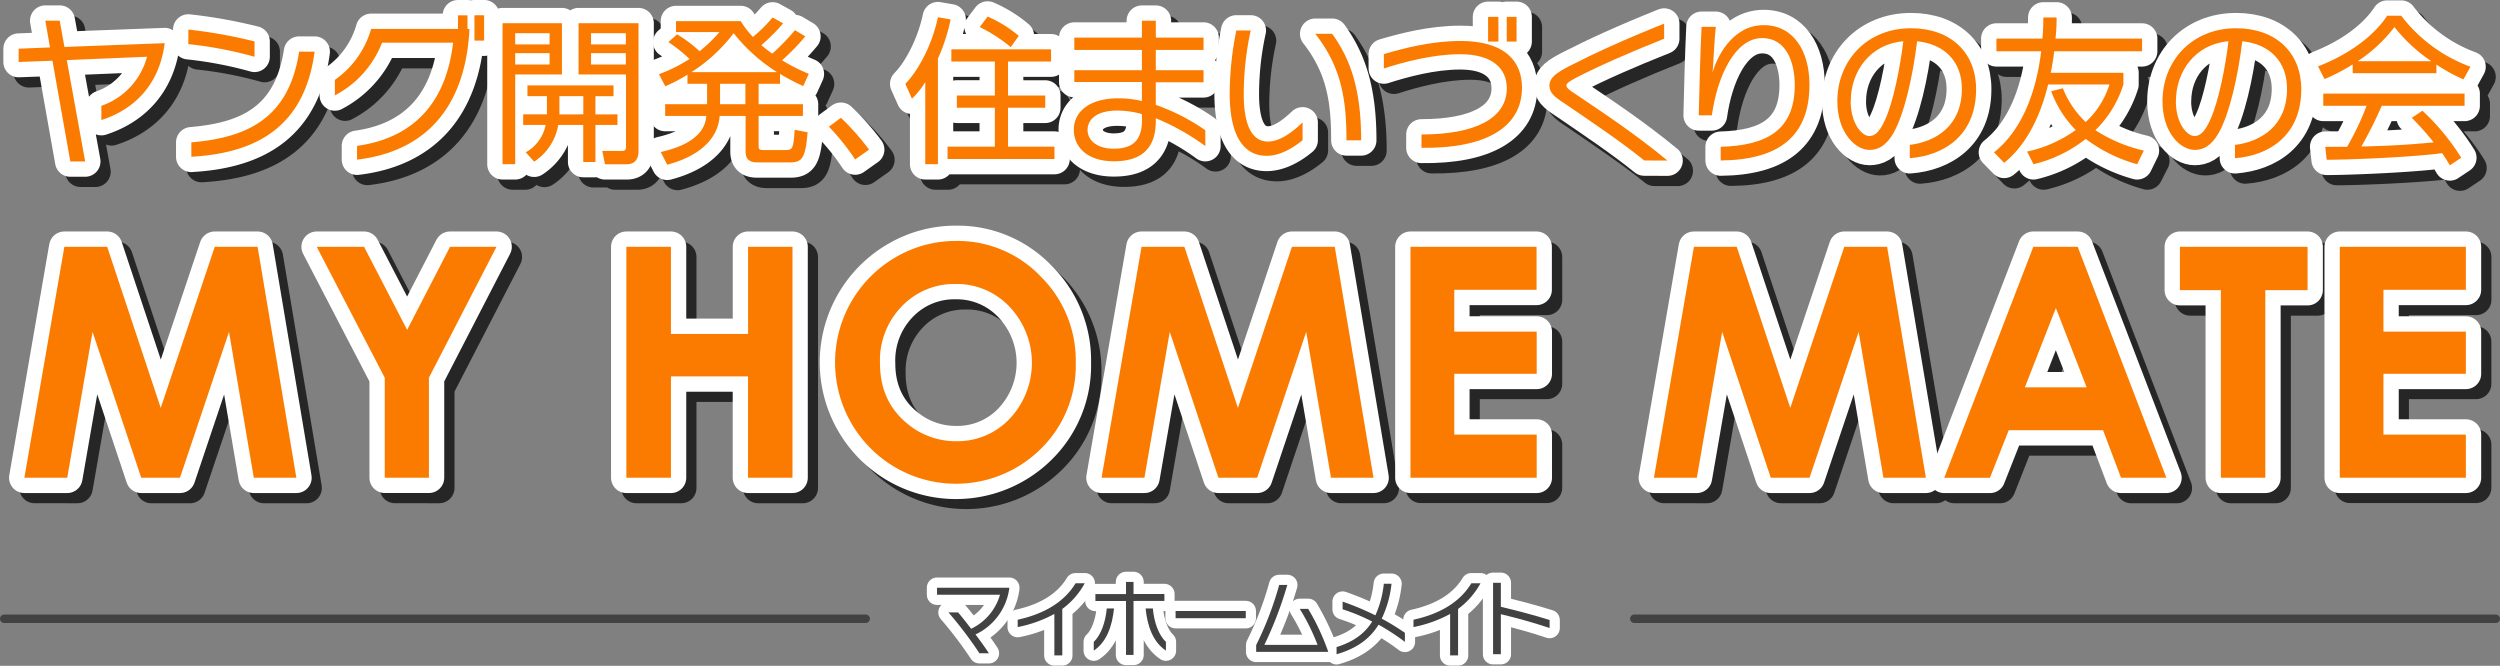<svg xmlns="http://www.w3.org/2000/svg" viewBox="0 0 592 157.66"><rect x="0" y="0" width="592" height="157.66" fill="#808080" stroke="none"/><defs><style>.cls-1{isolation:isolate;}.cls-2{fill:none;stroke:#424242;stroke-width:2px;}.cls-2,.cls-3,.cls-6,.cls-7{stroke-linecap:round;stroke-linejoin:round;}.cls-3,.cls-7{fill:#fff;stroke:#fff;}.cls-3{stroke-width:4.83px;}.cls-4{fill:#424242;}.cls-5{opacity:0.7;mix-blend-mode:multiply;}.cls-6{stroke:#000;}.cls-6,.cls-7{stroke-width:7.25px;}.cls-8{fill:#fb7b00;}</style></defs><title>ttl_m</title><g class="cls-1"><g id="レイヤー_2" data-name="レイヤー 2"><g id="レイヤー_2-2" data-name="レイヤー 2"><line class="cls-2" x1="205" y1="146.52" x2="1" y2="146.52"/><line class="cls-2" x1="591" y1="146.52" x2="387" y2="146.52"/><path class="cls-3" d="M239,139.29a14.12,14.12,0,0,1-8,10.95c1.16,1.53,2.28,3.09,3.17,4.45h-2.24a94.68,94.68,0,0,0-7.33-9.67h2.28c.93,1.1,2,2.46,3.09,3.87a12.85,12.85,0,0,0,6.83-8.06H221.89v-1.66H239Z"/><path class="cls-3" d="M251.55,144.2v11h-1.88v-9.82a30.25,30.25,0,0,1-8.68,3.11v-1.74c7.16-1.57,11.37-4.78,13.71-8.64h2.17A18.57,18.57,0,0,1,251.55,144.2Z"/><path class="cls-3" d="M259,154.07V152c1.7-1.59,2.79-4.68,3.08-7.91h1.72C263.37,148.21,262.09,152,259,154.07Zm9.42-11.76v12.78h-1.78V142.31h-7.25v-1.64h7.25V137.8h1.78v2.86h7.31v1.64Zm2.86,1.78H273c.27,3.23,1.39,6.32,3.09,7.91v2.07C273,152,271.69,148.21,271.28,144.09Z"/><path class="cls-3" d="M278.38,146.39v-1.7H295v1.7Z"/><path class="cls-3" d="M297.46,154.37v-1.62a79.16,79.16,0,0,0,5.45-14.23h1.92a91.08,91.08,0,0,1-5.43,14.19H312a49.91,49.91,0,0,0-4.22-8.53h2a55.72,55.72,0,0,1,4.76,10.19Z"/><path class="cls-3" d="M326.44,147.93c-2.19,3.56-5.47,5.71-9.94,7v-1.7c3.71-1.16,6.54-3,8.43-6.05a45.76,45.76,0,0,0-7-2.9v-1.82a67.92,67.92,0,0,1,7.76,3.25,24.36,24.36,0,0,0,2-7.48h1.82a25.14,25.14,0,0,1-2.32,8.26,58.43,58.43,0,0,1,5.49,3.36V152A51.52,51.52,0,0,0,326.44,147.93Z"/><path class="cls-3" d="M345.27,144.2v11h-1.88v-9.82a30.26,30.26,0,0,1-8.68,3.11v-1.74c7.16-1.57,11.37-4.78,13.71-8.64h2.17A18.57,18.57,0,0,1,345.27,144.2Z"/><path class="cls-3" d="M355.4,145.44v9.48h-1.84V138h1.84v5.69c4.14,1,8,2,11.55,3.13v1.9C363.22,147.47,359.52,146.43,355.4,145.44Z"/><path class="cls-4" d="M239,139.29a14.12,14.12,0,0,1-8,10.95c1.16,1.53,2.28,3.09,3.17,4.45h-2.24a94.68,94.68,0,0,0-7.33-9.67h2.28c.93,1.1,2,2.46,3.09,3.87a12.85,12.85,0,0,0,6.83-8.06H221.89v-1.66H239Z"/><path class="cls-4" d="M251.55,144.2v11h-1.88v-9.82a30.25,30.25,0,0,1-8.68,3.11v-1.74c7.16-1.57,11.37-4.78,13.71-8.64h2.17A18.57,18.57,0,0,1,251.55,144.2Z"/><path class="cls-4" d="M259,154.07V152c1.7-1.59,2.79-4.68,3.08-7.91h1.72C263.37,148.21,262.09,152,259,154.07Zm9.42-11.76v12.78h-1.78V142.31h-7.25v-1.64h7.25V137.8h1.78v2.86h7.31v1.64Zm2.86,1.78H273c.27,3.23,1.39,6.32,3.09,7.91v2.07C273,152,271.69,148.21,271.28,144.09Z"/><path class="cls-4" d="M278.38,146.39v-1.7H295v1.7Z"/><path class="cls-4" d="M297.46,154.37v-1.62a79.16,79.16,0,0,0,5.45-14.23h1.92a91.08,91.08,0,0,1-5.43,14.19H312a49.91,49.91,0,0,0-4.22-8.53h2a55.72,55.72,0,0,1,4.76,10.19Z"/><path class="cls-4" d="M326.44,147.93c-2.19,3.56-5.47,5.71-9.94,7v-1.7c3.71-1.16,6.54-3,8.43-6.05a45.76,45.76,0,0,0-7-2.9v-1.82a67.92,67.92,0,0,1,7.76,3.25,24.36,24.36,0,0,0,2-7.48h1.82a25.14,25.14,0,0,1-2.32,8.26,58.43,58.43,0,0,1,5.49,3.36V152A51.52,51.52,0,0,0,326.44,147.93Z"/><path class="cls-4" d="M345.27,144.2v11h-1.88v-9.82a30.26,30.26,0,0,1-8.68,3.11v-1.74c7.16-1.57,11.37-4.78,13.71-8.64h2.17A18.57,18.57,0,0,1,345.27,144.2Z"/><path class="cls-4" d="M355.4,145.44v9.48h-1.84V138h1.84v5.69c4.14,1,8,2,11.55,3.13v1.9C363.22,147.47,359.52,146.43,355.4,145.44Z"/><g class="cls-5"><path class="cls-6" d="M26.41,30.85V27.48A16.92,16.92,0,0,0,37.24,15.86l-19,.79,4.35,24H19.07L14.83,16.8l-8,.3V13.95l7.42-.3L13.15,7.32h3.41l1.12,6.22,23.76-.9C40.09,23,33.64,28.53,26.41,30.85Z"/><path class="cls-6" d="M47,12.86V9.38a117.38,117.38,0,0,1,15.66,2.85v3.63A94.55,94.55,0,0,0,47,12.86Zm.71,26.68V36.13C60.85,35,70.81,30.59,73.25,14.66h3.67C74.6,32.09,63.62,38.64,47.73,39.54Z"/><path class="cls-6" d="M87,40.22V37c13.45-1.87,21.1-10.27,22.74-24.43H92.88A23.86,23.86,0,0,1,81.72,25V21.33A22.07,22.07,0,0,0,90.3,9.27h20.57V6h2.25V9.27h.45v.45C112.48,28.26,102.81,38.34,87,40.22ZM114.77,12V6h2.29v6Z"/><path class="cls-6" d="M135.49,7.92V20.06H124.39V41.3h-3V7.92Zm-2.92,2.36h-8.13v2.66h8.13Zm0,4.72h-8.13v2.7h8.13Zm16.07,14.5V32h-5.21v8.77h-2.89V32h-5.92a13,13,0,0,1-5.7,8.69l-2-2.21A9.53,9.53,0,0,0,131.66,32h-5.32V29.5H132a6.34,6.34,0,0,0,0-.82V25.19h-4.68V22.64H147.7v2.55h-4.27V29.5Zm-8.09,0V25.19h-5.66v3.52a5,5,0,0,1,0,.79ZM153.62,7.92v30.2c0,.64,0,3.19-2.77,3.19h-5.17L145,38.16l4.46,0c.52,0,1.16,0,1.16-.86V20.06H139.42V7.92Zm-3,2.36h-8.24v2.66h8.24Zm0,4.72h-8.24v2.7h8.24Z"/><path class="cls-6" d="M193.11,11a50.58,50.58,0,0,1-5.51,5.66,45.69,45.69,0,0,0,6.33,3.22l-1.31,2.89a49.09,49.09,0,0,1-5.51-2.89v2.36h-5.06V27.1h10.49v2.77H182.06V37c0,.79.15,1,1.09,1h5.25c1.61,0,1.91-.26,2.17-4.8l3.07.6c-.49,5.81-1.16,7.12-4.08,7.12h-7.68c-1,0-2.92,0-2.92-2.55V29.87h-6.14c-.37,5.85-5.4,9.7-12.37,11.54l-1.54-3c5.32-1.2,10.45-3.6,10.79-8.54H160V27.1h9.93V22.27h-4.65V20.09A36.32,36.32,0,0,1,160,22.83L158.49,20a36.84,36.84,0,0,0,7.23-3.6,34.59,34.59,0,0,0-5-4l2.06-1.84a30.47,30.47,0,0,1,5.32,4,34.54,34.54,0,0,0,4.72-4.53H162.5V7.43h15.33a21.45,21.45,0,0,0,2.89,3.75,36.1,36.1,0,0,0,4.65-4.61L187.87,8a50.62,50.62,0,0,1-5.17,5.17c1.31,1.09,2.06,1.65,2.59,2a52.41,52.41,0,0,0,5.36-5.55Zm-6.67,8.47a40.52,40.52,0,0,1-10.27-9.22,38.57,38.57,0,0,1-10,9.22ZM179,22.27h-6V27.1h6Z"/><path class="cls-6" d="M204.92,40.18a54.35,54.35,0,0,0-6.22-7.76l2.85-2.1a59.12,59.12,0,0,1,6.67,7.53Z"/><path class="cls-6" d="M224.51,41.3h-3V21.86a19.26,19.26,0,0,1-3.15,3.93l-1.57-3.52c3.37-3.45,6.44-9.67,7.72-15.77l3,.52a42.84,42.84,0,0,1-3,9.26ZM251.31,17H241.11V25h8.81v2.88h-8.81v9.22h11v2.92H226.8V37.14H238V27.93h-9V25h9V17H227.7V14.1h23.61Zm-9.55-3.41a37.69,37.69,0,0,0-7.38-4.76l1.87-2.47a29.17,29.17,0,0,1,7.38,4.57Z"/><path class="cls-6" d="M276.11,30.44v.75c0,7.31-4.46,9.44-9.93,9.44-6.07,0-9.48-3.18-9.48-7.49,0-4,3.37-7.42,10.57-7.42a24.64,24.64,0,0,1,5.55.64v-4.5h-16V19h16v-4.8h-16V11.33h16v-4h3.3v4h11.32v2.92H276.11V19h11.32v2.85H276.11v5.36a48.33,48.33,0,0,1,11.73,6V37A55.4,55.4,0,0,0,276.11,30.44Zm-3.3-1a22.25,22.25,0,0,0-5.85-.82c-4.87,0-7,2.14-7,4.57,0,2.62,2.4,4.46,6.18,4.46,4.46,0,6.71-1.91,6.71-6.86Z"/><path class="cls-6" d="M302.34,39.32c-4.91,0-8.73-3.93-8.73-14.8a77.17,77.17,0,0,1,1.57-14.88h3.41a70.39,70.39,0,0,0-1.65,15.1c0,7.08,1.84,11.2,5.73,11.2,3.11,0,6.22-2.66,8.2-4.53v4.2C309.5,36.73,306.12,39.32,302.34,39.32Zm18.92-3.67c0-9.4-1.09-17.2-7.38-25.22h4c4.42,6.11,6.86,13.38,6.86,25.22Z"/><path class="cls-6" d="M339,37.44V34.26c12.66,0,20.2-3.78,20.2-10.94,0-4.72-3.45-8.06-11.05-8.06-6.52,0-13.38,1.87-18.06,3.37V15.22c4.61-1.35,11.2-3.11,18.17-3.11,10.3,0,14.54,4.65,14.54,11.05C362.82,32.65,354.12,37.63,339,37.44ZM354.8,12.26V6.42h2.44v5.85Zm4.42,0V6.42h2.32v5.85Z"/><path class="cls-6" d="M391.78,40.44c-5.66-4.57-12.18-8.92-18.25-13.08-2.25-1.54-4.2-2.51-4.2-4.68,0-1.87,1.76-3.07,4.68-4.57,5.85-3,12.74-6.18,22.48-10.08v3.56c-8.32,3.3-15.78,6.59-20.95,9.29-1.35.71-2.21,1.27-2.21,1.8s.9,1.2,1.95,1.87c7.42,5,14.39,9.63,22,15.89Z"/><path class="cls-6" d="M409.88,40.4V37.18c11-.3,17.54-4,17.54-14.65,0-5-1.8-11.09-7.72-11.09-6.48,0-10.64,9.14-11.91,18.29h-3.11c.15-6,.34-14.2.67-20.95h3.37c-.3,2.47-.52,7.76-.75,10.83.82-3.15,4.46-11.24,12.1-11.24,7.08,0,10.83,6.22,10.83,14.09C430.9,34.63,423.74,40.29,409.88,40.4Z"/><path class="cls-6" d="M454.66,39.88V36.73C460.73,36,467,32.31,467,23.43c0-6.41-4.08-10.57-10.6-11.24-.94,8.06-2.92,17.09-5.58,21.73-1.87,3.26-3.86,4-5.66,4-3.33,0-7.64-4-7.64-11.54,0-9.56,7-17.27,17.42-17.27,9.48,0,15.44,5.81,15.44,14.43C470.36,34.63,462.56,39.28,454.66,39.88Zm-14-13.53c0,5.36,2.7,8.28,4.38,8.28,1.09,0,2.29-.52,3.79-3.9,1.95-4.31,3.56-12.59,4.27-18.55C445.33,12.86,440.68,19.23,440.68,26.35Z"/><path class="cls-6" d="M508.5,41.3a36.07,36.07,0,0,1-12.18-6,31.66,31.66,0,0,1-12.37,6l-1.5-3a31,31,0,0,0,11.5-5.1,25.75,25.75,0,0,1-5.81-9.18l2.77-.71a22.38,22.38,0,0,0,5.4,8,20.42,20.42,0,0,0,5.62-8.92h-14.5C485.15,31.82,481.14,37.71,477,41l-2.4-2.47c6.07-4.83,9.85-13.11,11.17-23.94h-10.6v-3h10.9c.19-2.14.19-3.52.22-5h3.15c0,1.27,0,2.51-.26,5h20.5v3H488.9c-.22,1.95-.52,3.52-.82,5.1h17.2v2.77a26,26,0,0,1-6.63,10.83,35.63,35.63,0,0,0,11.47,4.83Z"/><path class="cls-6" d="M531.66,39.88V36.73C537.73,36,544,32.31,544,23.43c0-6.41-4.08-10.57-10.6-11.24-.94,8.06-2.92,17.09-5.58,21.73-1.87,3.26-3.86,4-5.66,4-3.34,0-7.64-4-7.64-11.54,0-9.56,7-17.27,17.42-17.27,9.48,0,15.44,5.81,15.44,14.43C547.36,34.63,539.56,39.28,531.66,39.88Zm-14-13.53c0,5.36,2.7,8.28,4.38,8.28,1.09,0,2.29-.52,3.79-3.9,1.95-4.31,3.56-12.59,4.27-18.55C522.33,12.86,517.68,19.23,517.68,26.35Z"/><path class="cls-6" d="M579.35,19.76H559.53v-2.1a43.47,43.47,0,0,1-6.67,3.48l-1.54-3c11.17-4.38,15.36-10.45,16.37-12H571a36.28,36.28,0,0,0,16.37,12.06l-1.65,3a40.49,40.49,0,0,1-6.41-3.52Zm-3.3,8.88a54.76,54.76,0,0,1,9.18,11.13l-2.7,1.8c-.6-1-1-1.72-1.84-2.89-6.26.9-21.55,1.57-27.32,1.57l-.34-3.07h5.17a64.37,64.37,0,0,0,4.61-9.7H552.56V24.59H586v2.89H566.46a102.33,102.33,0,0,1-4.83,9.63c.94,0,5.13-.15,5.92-.19,4.57-.19,8.43-.52,11.2-.79a69.08,69.08,0,0,0-5.17-5.81Zm2.1-11.73a38.38,38.38,0,0,1-8.77-8.09,34.85,34.85,0,0,1-8.69,8.09Z"/><path class="cls-6" d="M17.65,60.86H27.8L40.48,99,53.27,60.86H63.41l9.18,54.69H62.52L56.65,81,45,115.55H35.86L24.34,81l-6,34.54H8.19Z"/><path class="cls-6" d="M77.45,60.86H88.62l10.2,19.67L109,60.86h11l-16,31v23.68H93.53V91.87Z"/><path class="cls-6" d="M150.74,60.86H161.3V81.49h18.26V60.86h10.52v54.69H179.55v-24H161.3v24H150.74Z"/><path class="cls-6" d="M228.85,59.48a27.16,27.16,0,0,1,20,8.4,28,28,0,0,1,8.35,20.49,27.65,27.65,0,0,1-8.24,20.26,28.56,28.56,0,0,1-40.46-.22,28.79,28.79,0,0,1,6.08-45.08A28.05,28.05,0,0,1,228.85,59.48Zm-.11,10.19A17.17,17.17,0,0,0,216,74.95a18.38,18.38,0,0,0-5.17,13.42q0,9.07,6.51,14.35a17.86,17.86,0,0,0,11.61,4.13,17,17,0,0,0,12.62-5.35,19.29,19.29,0,0,0,0-26.42A17.12,17.12,0,0,0,228.74,69.67Z"/><path class="cls-6" d="M272.74,60.86h10.14L295.56,99l12.79-38.15h10.14l9.18,54.69H317.6L311.74,81l-11.62,34.54h-9.18L279.43,81l-6,34.54H263.27Z"/><path class="cls-6" d="M336.45,60.86h29.86V71H346.79v9.89h19.52v10H346.79v14.39h19.52v10.22H336.45Z"/><path class="cls-6" d="M403.54,60.86h10.14L426.36,99l12.79-38.15h10.14l9.18,54.69H448.4L442.54,81l-11.62,34.54h-9.18L410.23,81l-6,34.54H394.07Z"/><path class="cls-6" d="M483.9,60.86h10.56l21,54.69H504.68l-4.28-11.27H478.08l-4.45,11.27H462.81Zm5.34,14.5-7.34,18.78h14.63Z"/><path class="cls-6" d="M518.62,60.86h30.23V71.12h-10v44.43H528.32V71.12h-9.7Z"/><path class="cls-6" d="M556.48,60.86h29.86V71H566.81v9.89h19.52v10H566.81v14.39h19.52v10.22H556.48Z"/></g><path class="cls-7" d="M24,28.43V25.06A16.92,16.92,0,0,0,34.82,13.44l-19,.79,4.35,24H16.65L12.42,14.38l-8,.3V11.53l7.42-.3L10.73,4.9h3.41l1.12,6.22L39,10.22C37.67,20.6,31.23,26.11,24,28.43Z"/><path class="cls-7" d="M44.6,10.45V7A117.38,117.38,0,0,1,60.27,9.81v3.63A94.55,94.55,0,0,0,44.6,10.45Zm.71,26.68V33.71c13.11-1.12,23.08-5.55,25.52-21.47H74.5C72.18,29.67,61.2,36.23,45.31,37.12Z"/><path class="cls-7" d="M84.55,37.8V34.54c13.45-1.87,21.1-10.27,22.74-24.43H90.47A23.86,23.86,0,0,1,79.3,22.59V18.91A22.07,22.07,0,0,0,87.88,6.85h20.57V3.63h2.25V6.85h.45V7.3C110.06,25.85,100.4,35.93,84.55,37.8Zm27.8-28.18v-6h2.29v6Z"/><path class="cls-7" d="M133.07,5.5V17.64H122V38.89h-3V5.5Zm-2.92,2.36H122v2.66h8.13Zm0,4.72H122v2.7h8.13Zm16.07,14.5v2.51H141v8.77h-2.89V29.59h-5.92a13,13,0,0,1-5.7,8.69l-2-2.21a9.53,9.53,0,0,0,4.72-6.48h-5.32V27.08h5.62a6.34,6.34,0,0,0,0-.82V22.77H124.9V20.23h20.38v2.55H141v4.31Zm-8.09,0V22.77h-5.66V26.3a5,5,0,0,1,0,.79ZM151.2,5.5V35.7c0,.64,0,3.19-2.77,3.19h-5.17l-.64-3.15,4.46,0c.52,0,1.16,0,1.16-.86V17.64H137V5.5Zm-3,2.36h-8.24v2.66h8.24Zm0,4.72h-8.24v2.7h8.24Z"/><path class="cls-7" d="M190.7,8.61a50.58,50.58,0,0,1-5.51,5.66,45.69,45.69,0,0,0,6.33,3.22l-1.31,2.89a49.09,49.09,0,0,1-5.51-2.89v2.36h-5.06v4.83h10.49v2.77H179.64v7.08c0,.79.15,1,1.09,1H186c1.61,0,1.91-.26,2.17-4.8l3.07.6c-.49,5.81-1.16,7.12-4.08,7.12h-7.68c-1,0-2.92,0-2.92-2.55V27.46h-6.14C170,33.3,165,37.16,158,39l-1.54-3c5.32-1.2,10.45-3.6,10.79-8.54h-9.74V24.68h9.93V19.85h-4.65V17.68a36.32,36.32,0,0,1-5.25,2.74l-1.5-2.85a36.84,36.84,0,0,0,7.23-3.6,34.59,34.59,0,0,0-5-4l2.06-1.84a30.47,30.47,0,0,1,5.32,4,34.54,34.54,0,0,0,4.72-4.53H160.08V5h15.33a21.45,21.45,0,0,0,2.89,3.75,36.1,36.1,0,0,0,4.65-4.61l2.51,1.39a50.62,50.62,0,0,1-5.17,5.17c1.31,1.09,2.06,1.65,2.59,2a52.41,52.41,0,0,0,5.36-5.55ZM184,17.08a40.52,40.52,0,0,1-10.27-9.22,38.57,38.57,0,0,1-10,9.22Zm-7.49,2.77h-6v4.83h6Z"/><path class="cls-7" d="M202.5,37.76A54.35,54.35,0,0,0,196.28,30l2.85-2.1a59.12,59.12,0,0,1,6.67,7.53Z"/><path class="cls-7" d="M222.1,38.89h-3V19.44a19.26,19.26,0,0,1-3.15,3.93l-1.57-3.52c3.37-3.45,6.44-9.67,7.72-15.77l3,.52a42.84,42.84,0,0,1-3,9.26Zm26.79-24.32H238.7v8.06h8.81v2.88H238.7v9.22h11v2.92H224.38V34.73h11.2V25.51h-9V22.62h9V14.57h-10.3V11.68h23.61Zm-9.55-3.41A37.69,37.69,0,0,0,232,6.4l1.87-2.47a29.17,29.17,0,0,1,7.38,4.57Z"/><path class="cls-7" d="M273.69,28v.75c0,7.31-4.46,9.44-9.93,9.44-6.07,0-9.48-3.18-9.48-7.49,0-4,3.37-7.42,10.57-7.42a24.64,24.64,0,0,1,5.55.64v-4.5h-16V16.63h16v-4.8h-16V8.91h16v-4h3.3v4H285v2.92H273.69v4.8H285v2.85H273.69v5.36a48.33,48.33,0,0,1,11.73,6v3.75A55.4,55.4,0,0,0,273.69,28Zm-3.3-1a22.25,22.25,0,0,0-5.85-.82c-4.87,0-7,2.14-7,4.57,0,2.62,2.4,4.46,6.18,4.46,4.46,0,6.71-1.91,6.71-6.86Z"/><path class="cls-7" d="M299.92,36.9c-4.91,0-8.73-3.93-8.73-14.8a77.17,77.17,0,0,1,1.57-14.88h3.41a70.39,70.39,0,0,0-1.65,15.1c0,7.08,1.84,11.2,5.73,11.2,3.11,0,6.22-2.66,8.2-4.53v4.2C307.08,34.31,303.71,36.9,299.92,36.9Zm18.92-3.67c0-9.4-1.09-17.2-7.38-25.22h4c4.42,6.11,6.86,13.38,6.86,25.22Z"/><path class="cls-7" d="M336.61,35V31.84c12.66,0,20.2-3.78,20.2-10.94,0-4.72-3.45-8.06-11.05-8.06-6.52,0-13.38,1.87-18.06,3.37V12.81c4.61-1.35,11.2-3.11,18.17-3.11,10.3,0,14.54,4.65,14.54,11.05C360.4,30.23,351.71,35.21,336.61,35ZM352.38,9.85V4h2.44V9.85Zm4.42,0V4h2.32V9.85Z"/><path class="cls-7" d="M389.36,38c-5.66-4.57-12.18-8.92-18.25-13.08-2.25-1.54-4.2-2.51-4.2-4.68,0-1.87,1.76-3.07,4.68-4.57,5.85-3,12.74-6.18,22.48-10.08V9.17c-8.32,3.3-15.78,6.59-20.95,9.29-1.35.71-2.21,1.27-2.21,1.8s.9,1.2,1.95,1.87c7.42,5,14.39,9.63,22,15.89Z"/><path class="cls-7" d="M407.46,38V34.76c11-.3,17.54-4,17.54-14.65,0-5-1.8-11.09-7.72-11.09-6.48,0-10.64,9.14-11.91,18.29h-3.11c.15-6,.34-14.2.67-20.95h3.37c-.3,2.47-.52,7.76-.75,10.83C406.37,14,410,5.95,417.65,5.95c7.08,0,10.83,6.22,10.83,14.09C428.48,32.22,421.32,37.87,407.46,38Z"/><path class="cls-7" d="M452.24,37.46V34.31c6.07-.75,12.33-4.42,12.33-13.3,0-6.41-4.08-10.57-10.6-11.24C453,17.83,451,26.86,448.38,31.5c-1.87,3.26-3.86,4-5.66,4-3.33,0-7.64-4-7.64-11.54,0-9.56,7-17.27,17.42-17.27,9.48,0,15.44,5.81,15.44,14.43C467.94,32.22,460.14,36.86,452.24,37.46Zm-14-13.53c0,5.36,2.7,8.28,4.38,8.28,1.09,0,2.29-.52,3.79-3.9C448.38,24,450,15.73,450.7,9.77,442.91,10.45,438.26,16.82,438.26,23.94Z"/><path class="cls-7" d="M506.08,38.89a36.07,36.07,0,0,1-12.18-6,31.66,31.66,0,0,1-12.37,6l-1.5-3a31,31,0,0,0,11.5-5.1,25.75,25.75,0,0,1-5.81-9.18l2.77-.71a22.38,22.38,0,0,0,5.4,8A20.42,20.42,0,0,0,499.52,20H485c-2.29,9.4-6.29,15.29-10.42,18.55l-2.4-2.47c6.07-4.83,9.85-13.11,11.17-23.94h-10.6v-3h10.9c.19-2.14.19-3.52.22-5H487c0,1.27,0,2.51-.26,5h20.5v3h-20.8c-.22,1.95-.52,3.52-.82,5.1h17.2V20a26,26,0,0,1-6.63,10.83,35.63,35.63,0,0,0,11.47,4.83Z"/><path class="cls-7" d="M529.24,37.46V34.31c6.07-.75,12.33-4.42,12.33-13.3,0-6.41-4.08-10.57-10.6-11.24C530,17.83,528,26.86,525.38,31.5c-1.87,3.26-3.86,4-5.66,4-3.34,0-7.64-4-7.64-11.54,0-9.56,7-17.27,17.42-17.27,9.48,0,15.44,5.81,15.44,14.43C544.94,32.22,537.14,36.86,529.24,37.46Zm-14-13.53c0,5.36,2.7,8.28,4.38,8.28,1.09,0,2.29-.52,3.79-3.9C525.38,24,527,15.73,527.7,9.77,519.91,10.45,515.26,16.82,515.26,23.94Z"/><path class="cls-7" d="M576.94,17.34H557.12v-2.1a43.47,43.47,0,0,1-6.67,3.48l-1.54-3c11.17-4.38,15.36-10.45,16.37-12h3.33A36.28,36.28,0,0,0,585,15.8l-1.65,3a40.49,40.49,0,0,1-6.41-3.52Zm-3.3,8.88a54.76,54.76,0,0,1,9.18,11.13l-2.7,1.8c-.6-1-1-1.72-1.84-2.89-6.26.9-21.55,1.57-27.32,1.57l-.34-3.07h5.17a64.37,64.37,0,0,0,4.61-9.7H550.15V22.17h33.46v2.89H564a102.33,102.33,0,0,1-4.83,9.63c.94,0,5.13-.15,5.92-.19,4.57-.19,8.43-.52,11.2-.79a69.08,69.08,0,0,0-5.17-5.81Zm2.1-11.73A38.38,38.38,0,0,1,567,6.4a34.85,34.85,0,0,1-8.69,8.09Z"/><path class="cls-7" d="M15.24,58.44H25.38L38.06,96.59,50.85,58.44H61l9.18,54.69H60.1L54.23,78.59,42.62,113.13H33.44L21.92,78.59l-6,34.54H5.77Z"/><path class="cls-7" d="M75,58.44H86.21l10.2,19.67,10.16-19.67h11l-16,31v23.68H91.11V89.45Z"/><path class="cls-7" d="M148.32,58.44h10.56V79.07h18.26V58.44h10.52v54.69H177.13v-24H158.88v24H148.32Z"/><path class="cls-7" d="M226.43,57.06a27.16,27.16,0,0,1,20,8.4A28,28,0,0,1,254.74,86a27.65,27.65,0,0,1-8.24,20.26A28.56,28.56,0,0,1,206,106a28.79,28.79,0,0,1,6.08-45.08A28.05,28.05,0,0,1,226.43,57.06Zm-.11,10.19a17.17,17.17,0,0,0-12.77,5.28A18.38,18.38,0,0,0,208.38,86q0,9.07,6.51,14.35a17.86,17.86,0,0,0,11.61,4.13,17,17,0,0,0,12.62-5.35,19.29,19.29,0,0,0,0-26.42A17.12,17.12,0,0,0,226.32,67.25Z"/><path class="cls-7" d="M270.32,58.44h10.14l12.68,38.15,12.79-38.15h10.14l9.18,54.69H315.18l-5.87-34.54L297.7,113.13h-9.18L277,78.59l-6,34.54H260.85Z"/><path class="cls-7" d="M334,58.44h29.86V68.63H344.37v9.89h19.52v10H344.37v14.39h19.52v10.22H334Z"/><path class="cls-7" d="M401.12,58.44h10.14l12.68,38.15,12.79-38.15h10.14l9.18,54.69H446l-5.87-34.54L428.5,113.13h-9.18L407.81,78.59l-6,34.54H391.65Z"/><path class="cls-7" d="M481.49,58.44H492l21,54.69H502.26L498,101.87H475.67l-4.45,11.27H460.4Zm5.34,14.5-7.34,18.78h14.63Z"/><path class="cls-7" d="M516.2,58.44h30.23V68.7h-10v44.43H525.9V68.7h-9.7Z"/><path class="cls-7" d="M554.06,58.44h29.86V68.63H564.4v9.89h19.52v10H564.4v14.39h19.52v10.22H554.06Z"/><path class="cls-8" d="M24,28.43V25.06A16.92,16.92,0,0,0,34.82,13.44l-19,.79,4.35,24H16.65L12.42,14.38l-8,.3V11.53l7.42-.3L10.73,4.9h3.41l1.12,6.22L39,10.22C37.67,20.6,31.23,26.11,24,28.43Z"/><path class="cls-8" d="M44.6,10.45V7A117.38,117.38,0,0,1,60.27,9.81v3.63A94.55,94.55,0,0,0,44.6,10.45Zm.71,26.68V33.71c13.11-1.12,23.08-5.55,25.52-21.47H74.5C72.18,29.67,61.2,36.23,45.31,37.12Z"/><path class="cls-8" d="M84.55,37.8V34.54c13.45-1.87,21.1-10.27,22.74-24.43H90.47A23.86,23.86,0,0,1,79.3,22.59V18.91A22.07,22.07,0,0,0,87.88,6.85h20.57V3.63h2.25V6.85h.45V7.3C110.06,25.85,100.4,35.93,84.55,37.8Zm27.8-28.18v-6h2.29v6Z"/><path class="cls-8" d="M133.07,5.5V17.64H122V38.89h-3V5.5Zm-2.92,2.36H122v2.66h8.13Zm0,4.72H122v2.7h8.13Zm16.07,14.5v2.51H141v8.77h-2.89V29.59h-5.92a13,13,0,0,1-5.7,8.69l-2-2.21a9.53,9.53,0,0,0,4.72-6.48h-5.32V27.08h5.62a6.34,6.34,0,0,0,0-.82V22.77H124.9V20.23h20.38v2.55H141v4.31Zm-8.09,0V22.77h-5.66V26.3a5,5,0,0,1,0,.79ZM151.2,5.5V35.7c0,.64,0,3.19-2.77,3.19h-5.17l-.64-3.15,4.46,0c.52,0,1.16,0,1.16-.86V17.64H137V5.5Zm-3,2.36h-8.24v2.66h8.24Zm0,4.72h-8.24v2.7h8.24Z"/><path class="cls-8" d="M190.7,8.61a50.58,50.58,0,0,1-5.51,5.66,45.69,45.69,0,0,0,6.33,3.22l-1.31,2.89a49.09,49.09,0,0,1-5.51-2.89v2.36h-5.06v4.83h10.49v2.77H179.64v7.08c0,.79.15,1,1.09,1H186c1.61,0,1.91-.26,2.17-4.8l3.07.6c-.49,5.81-1.16,7.12-4.08,7.12h-7.68c-1,0-2.92,0-2.92-2.55V27.46h-6.14C170,33.3,165,37.16,158,39l-1.54-3c5.32-1.2,10.45-3.6,10.79-8.54h-9.74V24.68h9.93V19.85h-4.65V17.68a36.32,36.32,0,0,1-5.25,2.74l-1.5-2.85a36.84,36.84,0,0,0,7.23-3.6,34.59,34.59,0,0,0-5-4l2.06-1.84a30.47,30.47,0,0,1,5.32,4,34.54,34.54,0,0,0,4.72-4.53H160.08V5h15.33a21.45,21.45,0,0,0,2.89,3.75,36.1,36.1,0,0,0,4.65-4.61l2.51,1.39a50.62,50.62,0,0,1-5.17,5.17c1.31,1.09,2.06,1.65,2.59,2a52.41,52.41,0,0,0,5.36-5.55ZM184,17.08a40.52,40.52,0,0,1-10.27-9.22,38.57,38.57,0,0,1-10,9.22Zm-7.49,2.77h-6v4.83h6Z"/><path class="cls-8" d="M202.5,37.76A54.35,54.35,0,0,0,196.28,30l2.85-2.1a59.12,59.12,0,0,1,6.67,7.53Z"/><path class="cls-8" d="M222.1,38.89h-3V19.44a19.26,19.26,0,0,1-3.15,3.93l-1.57-3.52c3.37-3.45,6.44-9.67,7.72-15.77l3,.52a42.84,42.84,0,0,1-3,9.26Zm26.79-24.32H238.7v8.06h8.81v2.88H238.7v9.22h11v2.92H224.38V34.73h11.2V25.51h-9V22.62h9V14.57h-10.3V11.68h23.61Zm-9.55-3.41A37.69,37.69,0,0,0,232,6.4l1.87-2.47a29.17,29.17,0,0,1,7.38,4.57Z"/><path class="cls-8" d="M273.69,28v.75c0,7.31-4.46,9.44-9.93,9.44-6.07,0-9.48-3.18-9.48-7.49,0-4,3.37-7.42,10.57-7.42a24.64,24.64,0,0,1,5.55.64v-4.5h-16V16.63h16v-4.8h-16V8.91h16v-4h3.3v4H285v2.92H273.69v4.8H285v2.85H273.69v5.36a48.33,48.33,0,0,1,11.73,6v3.75A55.4,55.4,0,0,0,273.69,28Zm-3.3-1a22.25,22.25,0,0,0-5.85-.82c-4.87,0-7,2.14-7,4.57,0,2.62,2.4,4.46,6.18,4.46,4.46,0,6.71-1.91,6.71-6.86Z"/><path class="cls-8" d="M299.92,36.9c-4.91,0-8.73-3.93-8.73-14.8a77.17,77.17,0,0,1,1.57-14.88h3.41a70.39,70.39,0,0,0-1.65,15.1c0,7.08,1.84,11.2,5.73,11.2,3.11,0,6.22-2.66,8.2-4.53v4.2C307.08,34.31,303.71,36.9,299.92,36.9Zm18.92-3.67c0-9.4-1.09-17.2-7.38-25.22h4c4.42,6.11,6.86,13.38,6.86,25.22Z"/><path class="cls-8" d="M336.61,35V31.84c12.66,0,20.2-3.78,20.2-10.94,0-4.72-3.45-8.06-11.05-8.06-6.52,0-13.38,1.87-18.06,3.37V12.81c4.61-1.35,11.2-3.11,18.17-3.11,10.3,0,14.54,4.65,14.54,11.05C360.4,30.23,351.71,35.21,336.61,35ZM352.38,9.85V4h2.44V9.85Zm4.42,0V4h2.32V9.85Z"/><path class="cls-8" d="M389.36,38c-5.66-4.57-12.18-8.92-18.25-13.08-2.25-1.54-4.2-2.51-4.2-4.68,0-1.87,1.76-3.07,4.68-4.57,5.85-3,12.74-6.18,22.48-10.08V9.17c-8.32,3.3-15.78,6.59-20.95,9.29-1.35.71-2.21,1.27-2.21,1.8s.9,1.2,1.95,1.87c7.42,5,14.39,9.63,22,15.89Z"/><path class="cls-8" d="M407.46,38V34.76c11-.3,17.54-4,17.54-14.65,0-5-1.8-11.09-7.72-11.09-6.48,0-10.64,9.14-11.91,18.29h-3.11c.15-6,.34-14.2.67-20.95h3.37c-.3,2.47-.52,7.76-.75,10.83C406.37,14,410,5.95,417.65,5.95c7.08,0,10.83,6.22,10.83,14.09C428.48,32.22,421.32,37.87,407.46,38Z"/><path class="cls-8" d="M452.24,37.46V34.31c6.07-.75,12.33-4.42,12.33-13.3,0-6.41-4.08-10.57-10.6-11.24C453,17.83,451,26.86,448.38,31.5c-1.87,3.26-3.86,4-5.66,4-3.33,0-7.64-4-7.64-11.54,0-9.56,7-17.27,17.42-17.27,9.48,0,15.44,5.81,15.44,14.43C467.94,32.22,460.14,36.86,452.24,37.46Zm-14-13.53c0,5.36,2.7,8.28,4.38,8.28,1.09,0,2.29-.52,3.79-3.9C448.38,24,450,15.73,450.7,9.77,442.91,10.45,438.26,16.82,438.26,23.94Z"/><path class="cls-8" d="M506.08,38.89a36.07,36.07,0,0,1-12.18-6,31.66,31.66,0,0,1-12.37,6l-1.5-3a31,31,0,0,0,11.5-5.1,25.75,25.75,0,0,1-5.81-9.18l2.77-.71a22.38,22.38,0,0,0,5.4,8A20.42,20.42,0,0,0,499.52,20H485c-2.29,9.4-6.29,15.29-10.42,18.55l-2.4-2.47c6.07-4.83,9.85-13.11,11.17-23.94h-10.6v-3h10.9c.19-2.14.19-3.52.22-5H487c0,1.27,0,2.51-.26,5h20.5v3h-20.8c-.22,1.95-.52,3.52-.82,5.1h17.2V20a26,26,0,0,1-6.63,10.83,35.63,35.63,0,0,0,11.47,4.83Z"/><path class="cls-8" d="M529.24,37.46V34.31c6.07-.75,12.33-4.42,12.33-13.3,0-6.41-4.08-10.57-10.6-11.24C530,17.83,528,26.86,525.38,31.5c-1.87,3.26-3.86,4-5.66,4-3.34,0-7.64-4-7.64-11.54,0-9.56,7-17.27,17.42-17.27,9.48,0,15.44,5.81,15.44,14.43C544.94,32.22,537.14,36.86,529.24,37.46Zm-14-13.53c0,5.36,2.7,8.28,4.38,8.28,1.09,0,2.29-.52,3.79-3.9C525.38,24,527,15.73,527.7,9.77,519.91,10.45,515.26,16.82,515.26,23.94Z"/><path class="cls-8" d="M576.94,17.34H557.12v-2.1a43.47,43.47,0,0,1-6.67,3.48l-1.54-3c11.17-4.38,15.36-10.45,16.37-12h3.33A36.28,36.28,0,0,0,585,15.8l-1.65,3a40.49,40.49,0,0,1-6.41-3.52Zm-3.3,8.88a54.76,54.76,0,0,1,9.18,11.13l-2.7,1.8c-.6-1-1-1.72-1.84-2.89-6.26.9-21.55,1.57-27.32,1.57l-.34-3.07h5.17a64.37,64.37,0,0,0,4.61-9.7H550.15V22.17h33.46v2.89H564a102.33,102.33,0,0,1-4.83,9.63c.94,0,5.13-.15,5.92-.19,4.57-.19,8.43-.52,11.2-.79a69.08,69.08,0,0,0-5.17-5.81Zm2.1-11.73A38.38,38.38,0,0,1,567,6.4a34.85,34.85,0,0,1-8.69,8.09Z"/><path class="cls-8" d="M15.24,58.44H25.38L38.06,96.59,50.85,58.44H61l9.18,54.69H60.1L54.23,78.59,42.62,113.13H33.44L21.92,78.59l-6,34.54H5.77Z"/><path class="cls-8" d="M75,58.44H86.21l10.2,19.67,10.16-19.67h11l-16,31v23.68H91.11V89.45Z"/><path class="cls-8" d="M148.32,58.44h10.56V79.07h18.26V58.44h10.52v54.69H177.13v-24H158.88v24H148.32Z"/><path class="cls-8" d="M226.43,57.06a27.16,27.16,0,0,1,20,8.4A28,28,0,0,1,254.74,86a27.65,27.65,0,0,1-8.24,20.26A28.56,28.56,0,0,1,206,106a28.79,28.79,0,0,1,6.08-45.08A28.05,28.05,0,0,1,226.43,57.06Zm-.11,10.19a17.17,17.17,0,0,0-12.77,5.28A18.38,18.38,0,0,0,208.38,86q0,9.07,6.51,14.35a17.86,17.86,0,0,0,11.61,4.13,17,17,0,0,0,12.62-5.35,19.29,19.29,0,0,0,0-26.42A17.12,17.12,0,0,0,226.32,67.25Z"/><path class="cls-8" d="M270.32,58.44h10.14l12.68,38.15,12.79-38.15h10.14l9.18,54.69H315.18l-5.87-34.54L297.7,113.13h-9.18L277,78.59l-6,34.54H260.85Z"/><path class="cls-8" d="M334,58.44h29.86V68.63H344.37v9.89h19.52v10H344.37v14.39h19.52v10.22H334Z"/><path class="cls-8" d="M401.12,58.44h10.14l12.68,38.15,12.79-38.15h10.14l9.18,54.69H446l-5.87-34.54L428.5,113.13h-9.18L407.81,78.59l-6,34.54H391.65Z"/><path class="cls-8" d="M481.49,58.44H492l21,54.69H502.26L498,101.87H475.67l-4.45,11.27H460.4Zm5.34,14.5-7.34,18.78h14.63Z"/><path class="cls-8" d="M516.2,58.44h30.23V68.7h-10v44.43H525.9V68.7h-9.7Z"/><path class="cls-8" d="M554.06,58.44h29.86V68.63H564.4v9.89h19.52v10H564.4v14.39h19.52v10.22H554.06Z"/></g></g></g></svg>